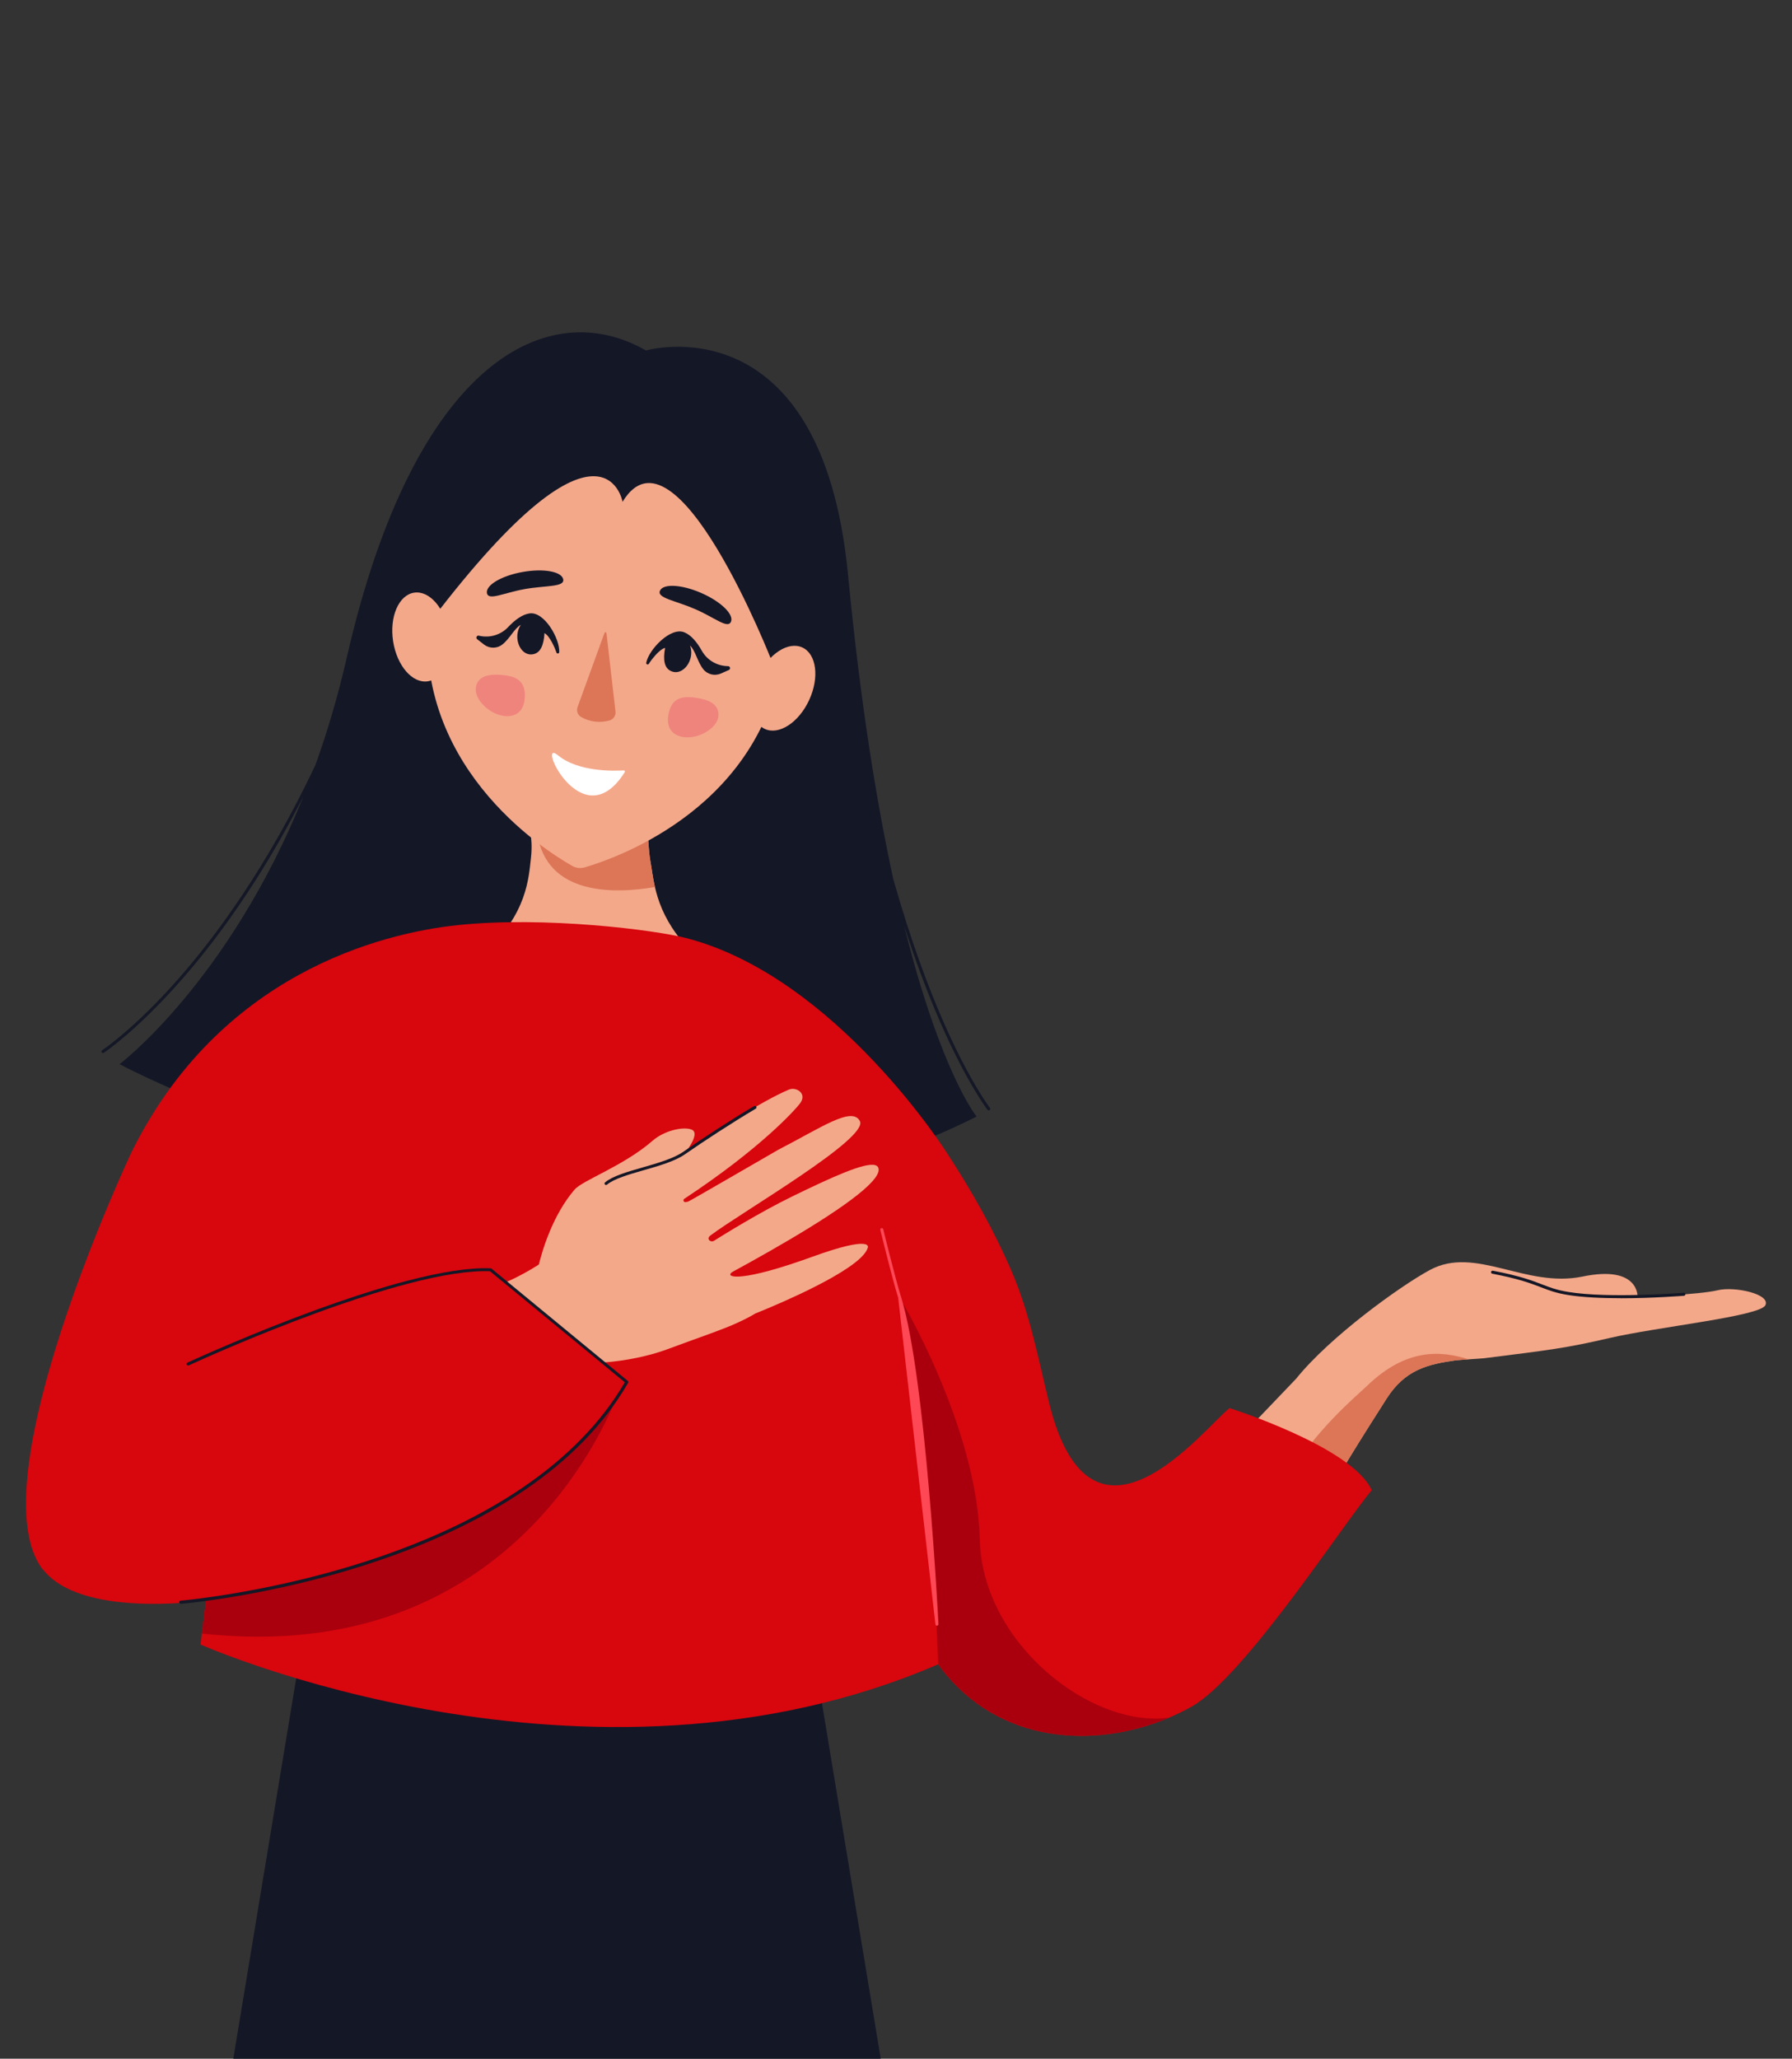 <?xml version="1.0" encoding="UTF-8"?>
<svg id="Capa_1" data-name="Capa 1" xmlns="http://www.w3.org/2000/svg" viewBox="0 0 371 426">
  <rect x="0" y="0" width="371" height="426" fill="#333333" stroke="none"/>
  <defs>
    <style>
      .cls-1 {
        fill: #ff4856;
      }

      .cls-1, .cls-2, .cls-3, .cls-4, .cls-5, .cls-6, .cls-7, .cls-8 {
        stroke-width: 0px;
      }

      .cls-2 {
        fill: #aa000d;
      }

      .cls-3 {
        fill: #d8060d;
      }

      .cls-4 {
        fill: #141726;
      }

      .cls-5 {
        fill: #ef847d;
      }

      .cls-6 {
        fill: #f4a88a;
      }

      .cls-7 {
        fill: #fff;
      }

      .cls-8 {
        fill: #dc7657;
      }
    </style>
  </defs>
  <path class="cls-4" d="M204.96,229.28c-.04-.05-4.25-5.54-9.69-17.95-2.97-6.79-6.69-16.53-10.35-29.5-3.45-15.88-6.8-36.47-9.36-62.96-5.5-56.85-41.82-46.35-41.82-46.35-19.95-11.44-47.78,1.48-61.97,63.63-1.83,8.01-4.04,15.4-6.48,22.18-10.01,21.11-20.65,35.42-28.18,44.01-9.21,10.5-15.9,14.95-15.97,14.99-.15.1-.19.29-.09.44.06.09.16.14.26.14.06,0,.12-.02.17-.05.07-.04,6.81-4.53,16.07-15.08,5.44-6.19,10.67-13.23,15.55-20.93,3.42-5.39,6.67-11.1,9.73-17.1-15.52,38.42-38.08,55.45-38.08,55.45,0,0,96.49,51.76,177.43,10.84,0,0-7.39-9.01-14.99-39.45,2.33,7.23,4.85,13.95,7.51,20.02,5.46,12.46,9.71,17.99,9.75,18.04.06.08.16.12.25.12.07,0,.14-.02.19-.07.14-.11.16-.3.06-.44Z"/>
  <path class="cls-6" d="M91.28,203.93l61.88.74c-12.87-7.87-16.28-15.51-17.57-21.13-.48-2.06-.66-3.85-.93-5.27-.1-.55-.19-1.27-.27-2.07-.05-.55-.1-1.14-.14-1.74-.24-3.42-.31-7.34-.31-7.34l-22.72,5.17-1.39.32s.27,1.1.22,3.1c-.01.58-.06,1.23-.14,1.95-.11.99-.22,2.15-.43,3.44-.92,5.69-3.84,14.06-18.19,22.83Z"/>
  <path class="cls-8" d="M111.21,172.3c1.83,13.16,16.18,12.66,24.38,11.25-.48-2.06-.66-3.85-.93-5.27-.1-.55-.19-1.27-.27-2.07-.05-.55-.1-1.14-.14-1.74-.24-3.42-.31-7.34-.31-7.34l-22.72,5.17Z"/>
  <path class="cls-6" d="M130.48,92.94c-.19-.02-.38-.04-.57-.06-.19-.02-.38-.05-.56-.07-20.29-2.39-37.93,12.01-40.49,32.56-4.07,32.64,23.36,50.25,29.59,53.8.79.45,1.73.56,2.6.31,6.88-2.01,37.65-12.78,41.26-45.47,2.27-20.58-11.54-38.67-31.83-41.06Z"/>
  <path class="cls-4" d="M136.63,122.24c-.66,1.52,3.25,2.04,7.31,3.81,4.06,1.77,6.73,4.13,7.39,2.61s-2.09-4.19-6.15-5.96-7.89-1.98-8.55-.46Z"/>
  <path class="cls-4" d="M116.61,119.89c.29,1.63-3.64,1.23-8,2.01-4.36.78-7.5,2.46-7.8.83-.29-1.63,3-3.59,7.37-4.37,4.36-.78,8.13-.1,8.43,1.53Z"/>
  <path class="cls-7" d="M115.51,156.29c-4.69-3.9,4.98,17.51,13.83,3.49.1-.16-.02-.37-.21-.36-1.91.12-9.43.35-13.61-3.13Z"/>
  <path class="cls-8" d="M125.15,130.95l-5.58,15.37c-.28.78.04,1.65.76,2.06h0c1.79,1.01,3.9,1.26,5.88.69h0c.8-.23,1.31-1,1.22-1.82l-1.87-16.24c-.03-.22-.33-.25-.4-.05Z"/>
  <path class="cls-5" d="M148.71,147.33c-.39-2.14-2.94-2.71-4.81-2.97-3.09-.43-5.04.31-5.55,3.74-.66,4.4,3.65,5.31,7,3.81,1.67-.75,3.6-2.3,3.39-4.35,0-.08-.02-.15-.03-.22Z"/>
  <path class="cls-5" d="M98.73,141.46c.88-1.99,3.49-1.95,5.37-1.78,3.11.3,4.83,1.47,4.53,4.92-.38,4.44-4.79,4.32-7.69,2.08-1.45-1.12-2.97-3.07-2.29-5.02.03-.07.05-.14.08-.21Z"/>
  <path class="cls-4" d="M159.91,137.1s-20.03-51.44-31.02-33.26c0,0-4.19-23.72-43.11,29.24,0,0-5.57-56.07,40.27-54.1,45.84,1.97,37.48,58.42,37.48,58.42l-3.61-.29Z"/>
  <ellipse class="cls-6" cx="162.22" cy="142.39" rx="9.28" ry="5.83" transform="translate(-35.01 230.08) rotate(-65.24)"/>
  <ellipse class="cls-6" cx="87.16" cy="131.8" rx="5.83" ry="9.28" transform="translate(-19.19 14.93) rotate(-8.82)"/>
  <path class="cls-4" d="M99.15,131.54s.03,0,.05.01c2.17.51,4.47-.16,6-1.79,1.36-1.44,2.9-2.62,4.44-2.83,3.08-.43,6.28,5.27,6.14,8.01-.02.33-.48.4-.58.08-.26-.81-1.38-3.47-2.48-4.01,0,.07-.06.81-.07.88-.31,2.36-1.18,3.49-2.71,3.53-1.52.03-2.79-1.56-2.84-3.57-.02-.99.26-1.89.73-2.56-1.36.75-2.23,2.81-3.82,4.07-1.11.88-2.67.88-3.79.02l-1.43-1.11c-.35-.28-.08-.84.36-.74Z"/>
  <path class="cls-4" d="M150.74,137.84s-.03,0-.05,0c-2.23-.03-4.3-1.23-5.39-3.18-.97-1.72-2.18-3.24-3.63-3.82-2.88-1.16-7.36,3.6-7.88,6.3-.06.32.37.5.54.22.45-.73,2.17-3.04,3.37-3.29-.02.07-.13.8-.14.87-.27,2.37.31,3.68,1.78,4.07,1.47.4,3.09-.85,3.61-2.78.26-.95.2-1.9-.1-2.66,1.14,1.06,1.48,3.26,2.72,4.87.86,1.12,2.38,1.5,3.67.93l1.66-.73c.41-.18.28-.8-.17-.8Z"/>
  <polygon class="cls-4" points="48.3 426 182.34 426 165.53 324.36 65.38 322.77 48.3 426"/>
  <path class="cls-6" d="M257.76,296.32c3.35,3.68,5.27,6.69,8.45,10.05.73.77,1.53,1.56,2.43,2.38,1.46,1.33,2.91,2.63,4.33,3.88,3.89-7.06,8.74-14.85,14.1-23.22,3.8-5.94,8.38-7.1,14.4-7.94.05,0,1.29-.1,2.61-.19,1.51-.11,3.13-.23,3.2-.23,13.36-1.68,16.85-2.07,25.89-4.17,9.98-2.32,31.15-4.49,32.31-6.79,1.15-2.3-6.34-3.98-9.95-3.09-3.61.89-16.5,1.41-16.5,1.41,0,0,.44-6.71-11.39-4.26-11.83,2.45-22.18-6.47-31.63-1.35-6.15,3.33-20.69,13.81-27.67,22.49l-10.56,11.04Z"/>
  <path class="cls-8" d="M266.2,306.37c.73.77,1.53,1.56,2.43,2.38,1.46,1.33,2.91,2.63,4.33,3.88,3.89-7.06,8.74-14.85,14.1-23.22,3.8-5.94,8.38-7.1,14.4-7.94.05,0,1.29-.1,2.61-.19-5.59-1.76-12.82-2.48-21.08,5.51-1.97,1.91-11,9.31-16.78,19.58Z"/>
  <path class="cls-3" d="M8.93,324.8c5.9,7.52,21.37,7.42,29.14,6.84,2.79-.21,4.59-.48,4.59-.48l-.87,6.86-.29,2.27s80.11,35.54,152.74,4.08c.06.08.12.16.18.25,0,0,0,0,0,.01.06.09.13.17.19.26.05.07.11.14.16.22,11.98,15.81,31.87,16.82,47.23,10.33,1.61-.68,3.17-1.44,4.67-2.28,10.98-6.14,31.62-38.14,37.32-44.79-4.01-8.99-29.44-17-29.44-17-5.38,4.24-28.61,34.42-37.36-1.11-2.24-9.12-3.98-18.47-7.76-27.22-3.69-8.55-8.32-16.73-13.3-24.33,0,0-23-36.56-54.09-44.61-6.39-1.65-29.16-4.57-47.29-2.67-15.83,1.66-49.35,10.09-67.6,47.14,0,0-32.23,68.41-18.25,86.26Z"/>
  <path class="cls-2" d="M186.25,268.43c6.16,20.85,7.95,75.07,7.95,75.07.02.29.04.57.06.86.06.08.12.16.18.25,0,0,0,0,0,.01.06.09.13.17.19.26.05.07.11.14.16.22,11.98,15.81,31.87,16.82,47.23,10.33-16.2,2.22-38.69-15.5-39.17-36.83-.52-23.41-16.61-50.15-16.61-50.15Z"/>
  <path class="cls-1" d="M185.95,268.53c-1.2-3.82-3.67-13.92-3.7-14.02-.04-.17.06-.34.23-.38.17-.04.34.06.38.23.02.1,2.49,10.18,3.68,13.98,5.11,16.33,7.73,67.22,7.75,67.73,0,.17-.12.32-.3.33,0,0-.01,0-.02,0-.17,0-.31-.13-.31-.3"/>
  <path class="cls-4" d="M335.59,268.63c-3.87,0-7.91-.16-11.05-.68-2.44-.4-3.84-.94-5.47-1.57-2.03-.78-4.56-1.76-10.12-2.82-.17-.03-.28-.2-.25-.37.03-.17.2-.28.37-.25,5.62,1.07,8.17,2.06,10.23,2.85,1.6.62,2.98,1.15,5.35,1.54,8.53,1.4,23.79.18,23.94.17.18-.02.33.12.34.29.01.17-.11.33-.29.34-.1,0-6.32.51-13.04.51Z"/>
  <path class="cls-6" d="M104.68,265.31l20.19,16.62c4.67-.3,9.63-1.4,13.05-2.65,1.96-.72,3.85-1.41,5.65-2.07,0,0,.02,0,.02,0,1.56-.57,3.05-1.11,4.47-1.63.02,0,.05-.02.07-.03,3.09-1.13,5.86-2.33,8.26-3.76,0,0,.02,0,.06-.03,1.11-.44,16.17-6.46,21.46-11.24.52-.47.94-.93,1.25-1.37.25-.35.42-.69.51-1.01,0,0,1.12-2.66-11.53,1.93-.83.3-1.62.58-2.38.84-13.59,4.69-15.83,3.21-14.03,2.23,1.14-.62,2.28-1.24,3.42-1.88,11.52-6.39,23.09-13.48,26.04-17.53.6-.82.85-1.52.66-2.06-.1-.3-.34-.49-.69-.58-2.2-.58-8.98,2.51-17.1,6.46-6.87,3.35-14.4,8.04-16.23,9.19-.33.21-.77.16-1.01-.14-.2-.24-.24-.57.3-.98,6.47-4.85,32.77-20.06,30.9-23.64-1.63-3.13-8.06,1.39-16.94,5.96-.32.17-18.26,10.59-18.6,10.69-.26.09-.46.12-.62.12-.36,0-.5-.48-.2-.68,15.9-10.49,22.98-18.44,23.97-19.75,1.55-2.05-.79-3.49-2.29-2.86-5.56,2.34-15.56,8.76-21.84,13.46-1.29.96-4.19,2.43-6.56,3.77-1.23.7-2.32,1.36-2.96,1.9-3.34,2.82-6.72,5.34-10.59,9.17-2.13,2.11-4.24,3.9-6.26,5.42-1.86,1.4-3.65,2.58-5.35,3.57-.87.51-1.71.97-2.52,1.38-.84.43-1.69.85-2.58,1.18Z"/>
  <path class="cls-2" d="M42.66,331.16l-.87,6.86c64.34,7.05,84.18-45.2,85.74-48.53-5.79,8.53-13.77,15.37-22.61,20.84-1.26.78-2.54,1.53-3.83,2.26-4.12,2.31-8.37,4.35-12.64,6.15-2.46,1.04-4.93,2-7.38,2.88-3.07,1.1-6.1,2.09-9.05,2.97-12.9,3.85-24.3,5.68-30.25,6.45-1.7.22-2.95.35-3.66.43l-.03.18c2.79-.21,4.59-.48,4.59-.48Z"/>
  <path class="cls-4" d="M37.41,331.84c-.16,0-.3-.12-.31-.29-.01-.17.11-.33.29-.34,0,0,.24-.02.69-.06,1.13-.11,2.36-.26,3.65-.43,5.7-.74,17.21-2.57,30.2-6.44,3.1-.92,6.14-1.92,9.04-2.97,2.52-.91,5-1.88,7.37-2.87,4.48-1.88,8.72-3.95,12.61-6.14,1.28-.72,2.57-1.48,3.82-2.25,9.65-5.97,17.22-12.95,22.52-20.74.73-1.08,1.43-2.18,2.07-3.28l-4.68-3.85-23.23-19.13c-4.15-.17-9.91.71-17.1,2.6-1.22.32-2.51.67-3.83,1.06-1.97.57-4.06,1.22-6.2,1.92-2.75.9-5.69,1.91-8.73,3.03-12.9,4.71-24.07,9.75-26.18,10.72-.21.1-.33.15-.33.15-.16.07-.34,0-.42-.15-.07-.16,0-.34.15-.42,0,0,.11-.05.33-.15,2.11-.96,13.31-6.02,26.23-10.74,3.05-1.11,5.99-2.13,8.75-3.03,2.15-.7,4.24-1.35,6.22-1.92,1.33-.39,2.63-.75,3.85-1.06,7.32-1.92,13.17-2.8,17.39-2.61.07,0,.13.03.19.07l28.2,23.22c.12.1.15.27.07.4-.69,1.19-1.44,2.39-2.23,3.55-5.34,7.87-12.98,14.91-22.71,20.93-1.26.78-2.56,1.54-3.85,2.27-3.91,2.2-8.18,4.27-12.67,6.17-2.37,1-4.86,1.97-7.4,2.88-2.91,1.05-5.96,2.05-9.07,2.98-13.03,3.89-24.57,5.72-30.3,6.46-1.3.17-2.54.31-3.67.43-.46.04-.7.06-.7.06,0,0-.02,0-.03,0Z"/>
  <path class="cls-6" d="M136.51,244.68s-26.3,22.82-25.15,17.78c.89-3.86,3.14-11.14,7.6-16.31,1.68-1.95,10.09-4.84,16.19-10.14,2.29-1.99,6.11-2.94,7.97-2.3,3.32,1.14-6.61,10.97-6.61,10.97Z"/>
  <path class="cls-4" d="M125.47,245.21c-.09,0-.18-.04-.24-.11-.11-.13-.09-.33.04-.44,1.57-1.31,4.6-2.18,7.81-3.1,3.14-.9,6.39-1.84,8.38-3.23,3.77-2.62,9.77-6.56,14.69-9.46.15-.09.34-.04.43.11.09.15.04.34-.11.43-4.9,2.89-10.89,6.82-14.65,9.43-2.08,1.45-5.38,2.4-8.57,3.31-3.14.9-6.11,1.76-7.58,2.98-.06.05-.13.07-.2.07Z"/>
</svg>